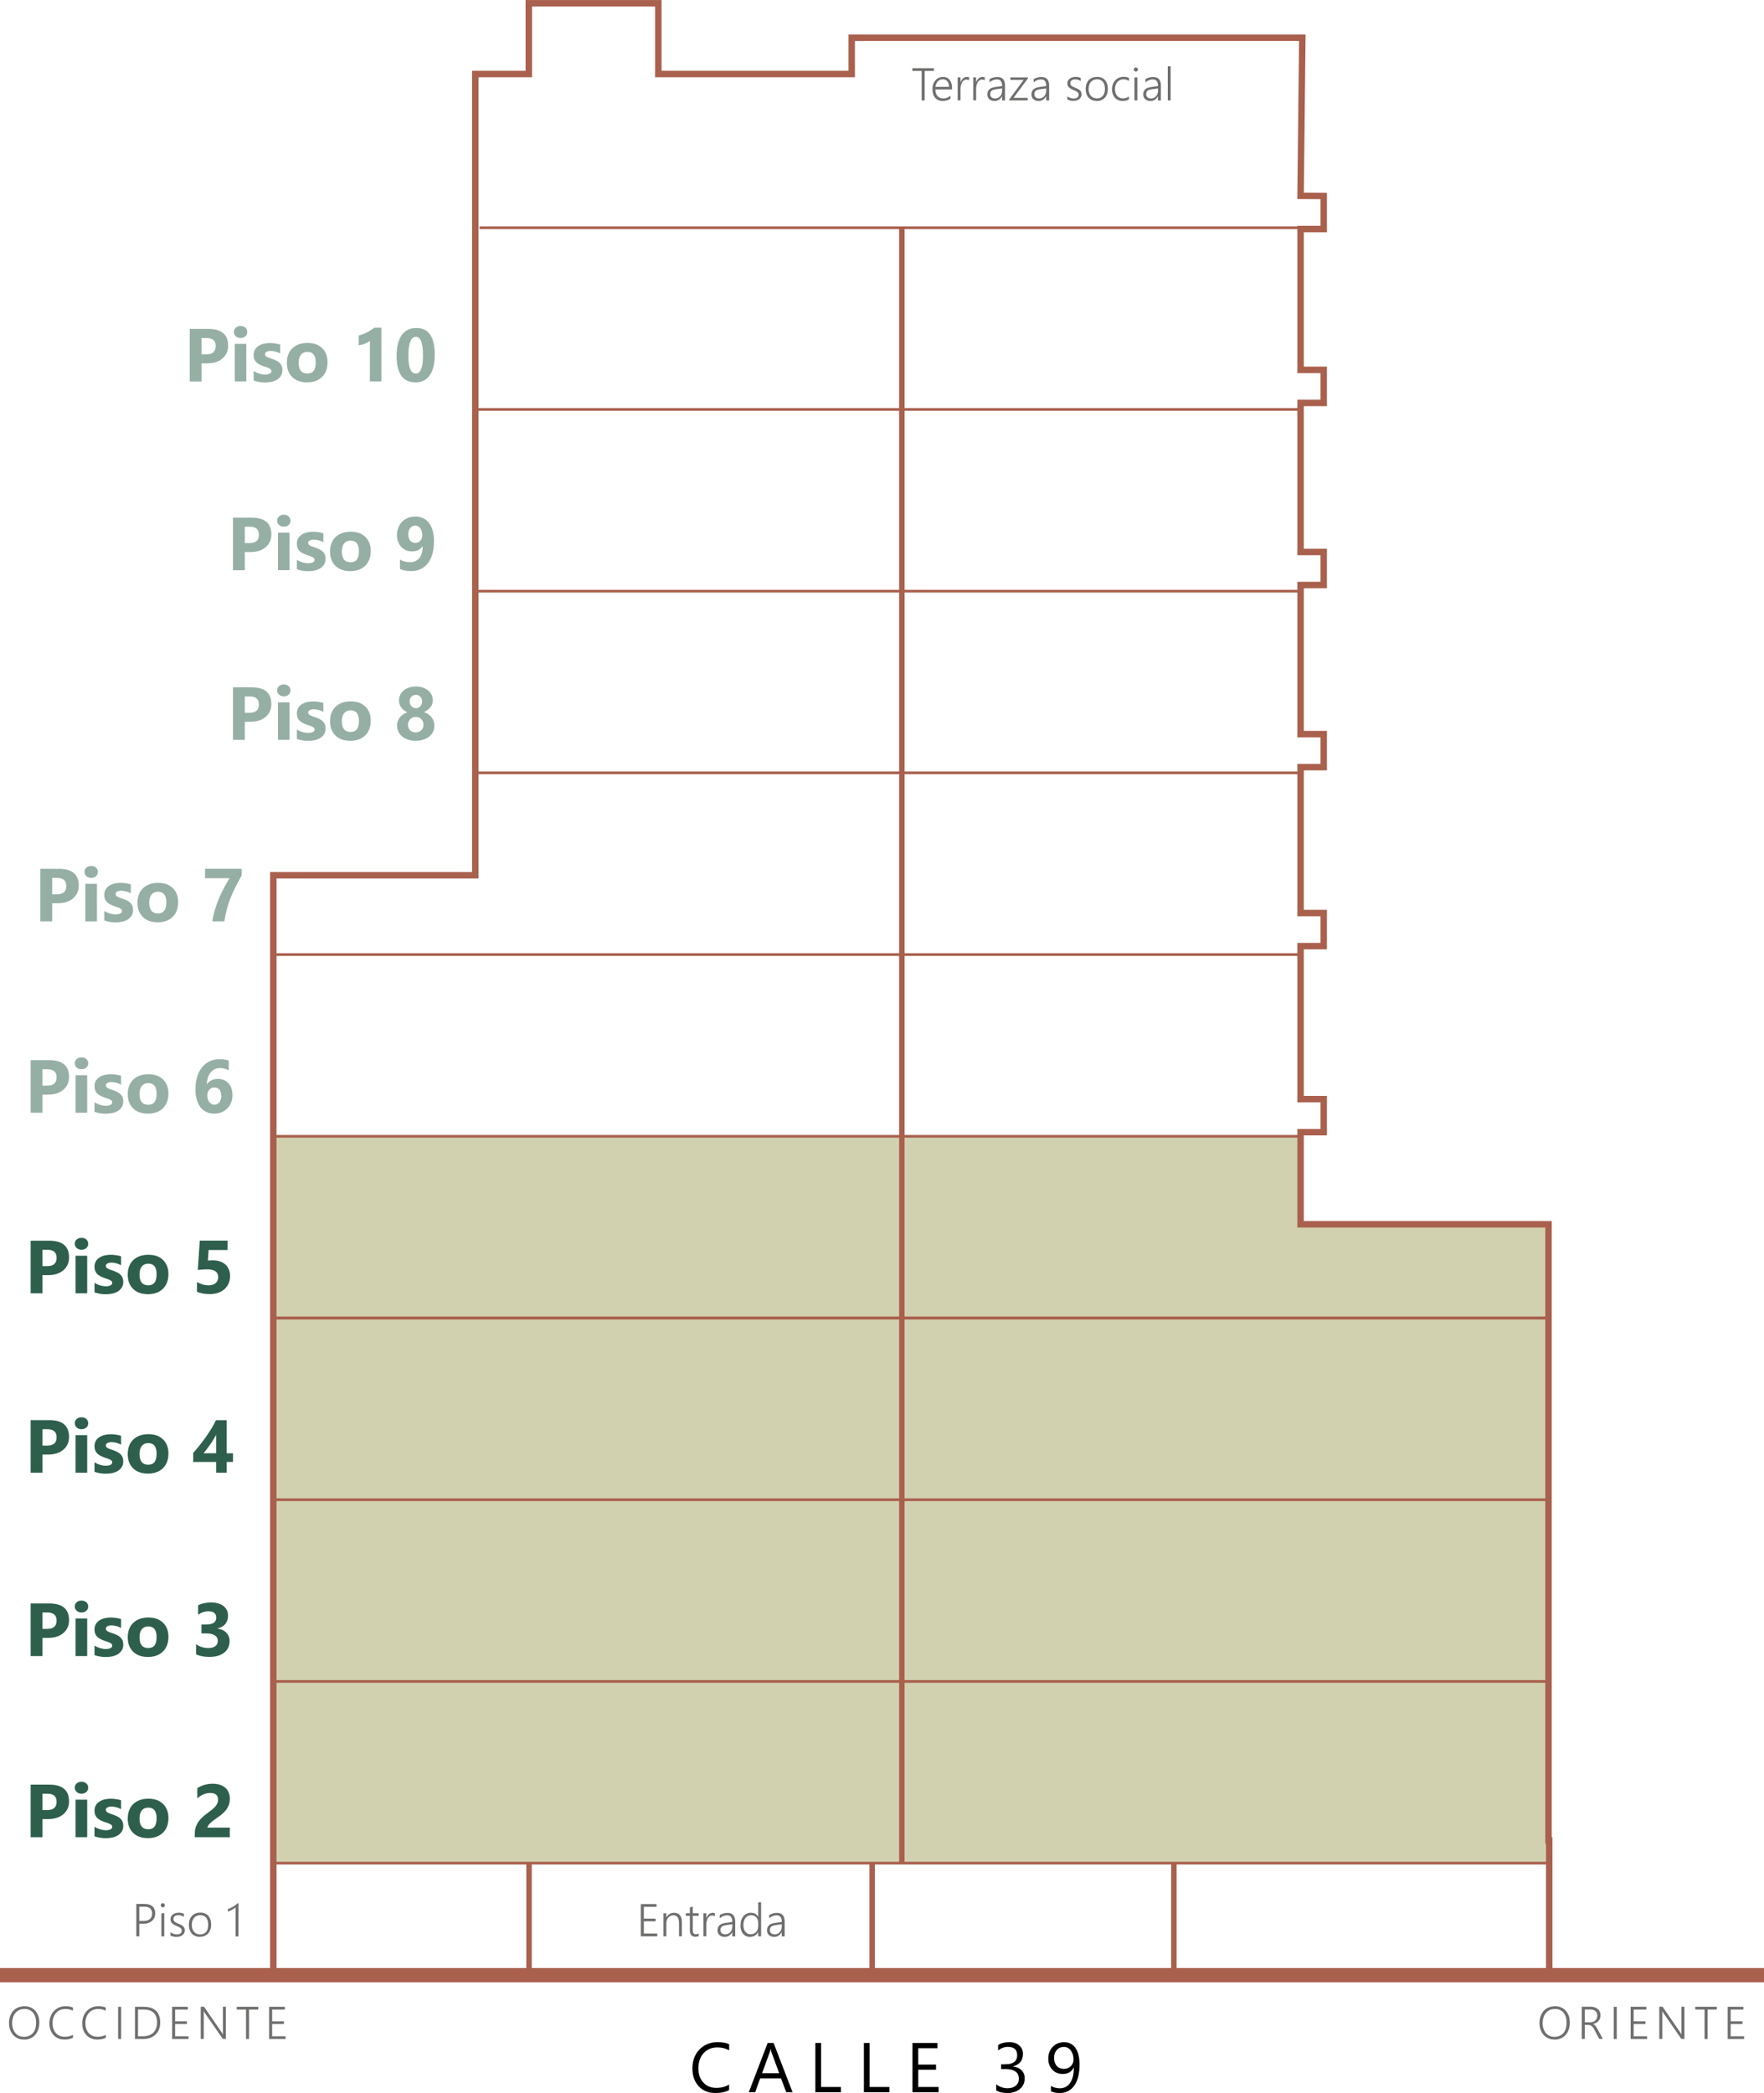 <svg xmlns="http://www.w3.org/2000/svg" id="Layer_2" data-name="Layer 2" viewBox="0 0 347.19 411.91"><defs><style>      .cls-1 {        stroke-width: 1.07px;      }      .cls-1, .cls-2, .cls-3, .cls-4, .cls-5 {        fill: none;        stroke: #a9604d;        stroke-miterlimit: 10;      }      .cls-6 {        fill: #6f6f6e;      }      .cls-2 {        stroke-width: 1.27px;      }      .cls-7 {        fill: #2d5f4c;      }      .cls-3 {        stroke-width: 2.82px;      }      .cls-4 {        stroke-width: .59px;      }      .cls-5 {        stroke-width: .53px;      }      .cls-8 {        fill: #d1d1b0;      }      .cls-9 {        opacity: .5;      }    </style></defs><g id="Layer_3" data-name="Layer 3"><polygon class="cls-8" points="256.32 240.94 256.32 223.63 53.79 223.63 53.79 366.67 304.35 366.67 304.35 240.94 256.32 240.94"></polygon><g><g><path d="M143.5,411.34c-.72.38-1.61.57-2.67.57-1.38,0-2.48-.44-3.31-1.33-.83-.89-1.24-2.05-1.24-3.49,0-1.55.47-2.8,1.4-3.76.93-.95,2.11-1.43,3.55-1.43.92,0,1.68.13,2.28.4v1.21c-.69-.39-1.46-.58-2.3-.58-1.11,0-2.01.37-2.71,1.12-.69.74-1.04,1.74-1.04,2.98s.32,2.12.97,2.82c.65.7,1.49,1.05,2.54,1.05.97,0,1.81-.22,2.53-.65v1.1Z"></path><path d="M156.01,411.75h-1.26l-1.03-2.71h-4.11l-.97,2.71h-1.26l3.71-9.69h1.17l3.73,9.69ZM153.36,408.01l-1.52-4.13c-.05-.13-.1-.35-.15-.65h-.03c-.04.28-.1.49-.16.65l-1.51,4.13h3.36Z"></path><path d="M165.5,411.75h-5.02v-9.69h1.13v8.66h3.89v1.03Z"></path><path d="M175.06,411.75h-5.03v-9.69h1.13v8.66h3.89v1.03Z"></path><path d="M184.72,411.75h-5.13v-9.69h4.92v1.03h-3.78v3.22h3.5v1.02h-3.5v3.39h4v1.03Z"></path><path d="M196.07,411.39v-1.2c.66.52,1.41.78,2.24.78.68,0,1.21-.17,1.62-.51.4-.34.6-.79.6-1.36,0-1.27-.9-1.9-2.69-1.9h-.8v-.94h.76c1.6,0,2.4-.59,2.4-1.78,0-1.1-.61-1.65-1.83-1.65-.68,0-1.32.23-1.92.7v-1.08c.62-.37,1.36-.55,2.2-.55s1.47.22,1.96.65.73.99.73,1.66c0,1.27-.65,2.09-1.95,2.46v.03c.7.07,1.25.31,1.67.73.41.42.62.95.62,1.58,0,.87-.31,1.57-.94,2.1-.62.53-1.45.8-2.47.8-.92,0-1.65-.17-2.2-.52Z"></path><path d="M206.85,411.59v-1.07c.54.31,1.11.46,1.72.46.88,0,1.56-.35,2.05-1.06s.73-1.71.73-3.01c0,0-.02,0-.03,0-.41.83-1.13,1.25-2.16,1.25-.83,0-1.51-.28-2.04-.84s-.8-1.29-.8-2.17c0-.95.29-1.72.88-2.33.58-.61,1.33-.91,2.24-.91.96,0,1.7.38,2.23,1.13.53.75.8,1.85.8,3.29,0,1.79-.35,3.17-1.04,4.13-.69.97-1.66,1.45-2.89,1.45-.65,0-1.21-.11-1.69-.32ZM209.34,402.84c-.54,0-.98.2-1.34.6-.36.4-.54.92-.54,1.54,0,.68.18,1.21.53,1.6.35.39.83.58,1.43.58.52,0,.96-.18,1.33-.53.36-.36.54-.79.54-1.3,0-.73-.18-1.33-.54-1.8s-.83-.7-1.4-.7Z"></path></g><g><path class="cls-6" d="M305.96,401.39c-.46,0-.87-.08-1.23-.25-.37-.17-.68-.39-.93-.68s-.45-.63-.59-1.02c-.14-.39-.21-.81-.21-1.26,0-.5.07-.95.21-1.36.14-.41.34-.76.6-1.06.26-.29.58-.52.96-.68.38-.16.81-.25,1.3-.25.45,0,.85.08,1.21.24.36.16.66.38.91.67.25.28.44.62.58,1.01s.2.81.2,1.27c0,.48-.07.93-.2,1.34-.13.41-.32.77-.58,1.07-.26.3-.57.54-.94.71-.37.17-.8.26-1.29.26ZM306.01,395.37c-.38,0-.72.07-1.02.22-.3.15-.55.34-.75.59s-.36.54-.46.88c-.1.33-.16.69-.16,1.07,0,.36.04.7.14,1.03.1.33.24.62.43.87.19.25.44.45.73.6.29.15.64.22,1.03.22s.74-.07,1.04-.21c.3-.14.55-.33.75-.57.2-.24.35-.53.45-.87.1-.34.15-.7.15-1.1,0-.37-.04-.72-.13-1.06s-.23-.62-.42-.87c-.19-.25-.43-.45-.73-.59-.29-.15-.65-.22-1.06-.22Z"></path><path class="cls-6" d="M314.77,401.28l-.96-1.82c-.09-.18-.19-.33-.27-.45-.09-.12-.18-.22-.27-.29-.09-.07-.2-.12-.3-.16s-.23-.05-.36-.05h-.7v2.76h-.59v-6.34h1.83c.24,0,.47.04.69.11s.42.17.59.31.31.31.42.52c.1.21.16.45.16.73,0,.22-.03.43-.1.62s-.16.36-.29.5c-.12.15-.28.27-.46.37-.18.1-.38.18-.6.23v.02c.09.04.16.08.23.14.07.06.14.12.21.2.07.08.13.17.2.27.07.1.13.22.2.35l1.07,1.96h-.69ZM311.91,395.48v2.51h1.05c.21,0,.41-.03.58-.09.18-.06.33-.15.45-.27.12-.11.22-.25.29-.42.07-.16.1-.34.1-.55,0-.37-.12-.66-.36-.87-.24-.21-.58-.32-1.03-.32h-1.1Z"></path><path class="cls-6" d="M318.21,401.28h-.59v-6.34h.59v6.34Z"></path><path class="cls-6" d="M320.95,401.28v-6.34h3.09v.54h-2.5v2.32h2.32v.53h-2.32v2.41h2.64v.54h-3.23Z"></path><path class="cls-6" d="M330.93,401.28l-3.52-5.09c-.04-.06-.09-.13-.13-.2-.04-.07-.08-.13-.1-.2h-.02c0,.05.01.13.01.22,0,.09,0,.21,0,.35v4.91h-.59v-6.34h.65l3.46,5.03c.05.08.1.15.14.22.04.07.08.13.12.19h.02c-.01-.1-.02-.21-.03-.33,0-.12,0-.25,0-.4v-4.71h.59v6.34h-.61Z"></path><path class="cls-6" d="M336.08,395.48v5.8h-.59v-5.8h-1.83v-.54h4.24v.54h-1.83Z"></path><path class="cls-6" d="M340.04,401.28v-6.34h3.09v.54h-2.5v2.32h2.32v.53h-2.32v2.41h2.64v.54h-3.23Z"></path></g><g><path class="cls-6" d="M4.73,401.39c-.46,0-.87-.08-1.23-.25-.37-.17-.68-.39-.93-.68s-.45-.63-.59-1.02-.21-.81-.21-1.26c0-.5.07-.95.21-1.36s.34-.76.6-1.06c.26-.29.58-.52.96-.68.38-.16.81-.25,1.3-.25.45,0,.85.08,1.21.24.36.16.66.38.91.67.25.28.44.62.58,1.01.13.39.2.81.2,1.27,0,.48-.07.93-.2,1.34s-.32.77-.58,1.07c-.25.3-.57.54-.94.71s-.8.26-1.29.26ZM4.78,395.37c-.38,0-.72.07-1.02.22-.3.15-.55.34-.75.59s-.36.54-.46.88c-.1.33-.16.69-.16,1.07,0,.36.04.7.14,1.03.1.33.24.62.43.87.19.25.44.45.73.6s.64.22,1.03.22.74-.07,1.04-.21.55-.33.75-.57.35-.53.45-.87.15-.7.15-1.1c0-.37-.04-.72-.13-1.06s-.23-.62-.42-.87c-.19-.25-.43-.45-.73-.59-.29-.15-.65-.22-1.06-.22Z"></path><path class="cls-6" d="M14.35,401.05c-.49.23-1.05.34-1.67.34-.45,0-.86-.08-1.22-.24s-.68-.38-.93-.66-.46-.61-.6-1-.21-.81-.21-1.26c0-.48.07-.93.22-1.34.15-.41.36-.77.64-1.08.28-.3.61-.54,1-.72s.83-.26,1.32-.26c.54,0,1.02.08,1.45.25v.63c-.45-.23-.94-.34-1.45-.34-.41,0-.77.07-1.09.21-.32.14-.59.34-.8.59s-.38.55-.5.89c-.12.34-.17.72-.17,1.12,0,.37.05.71.15,1.03.1.32.26.6.46.85.2.24.45.43.75.57.3.14.65.21,1.05.21.61,0,1.15-.13,1.61-.38v.57Z"></path><path class="cls-6" d="M20.81,401.05c-.49.23-1.05.34-1.67.34-.45,0-.86-.08-1.22-.24s-.68-.38-.93-.66-.46-.61-.6-1-.21-.81-.21-1.26c0-.48.07-.93.22-1.34.15-.41.36-.77.64-1.08.28-.3.61-.54,1-.72s.83-.26,1.32-.26c.54,0,1.02.08,1.45.25v.63c-.45-.23-.94-.34-1.45-.34-.41,0-.77.07-1.09.21-.32.14-.59.34-.8.59s-.38.55-.5.89c-.12.34-.17.72-.17,1.12,0,.37.05.71.15,1.03.1.32.26.6.46.85.2.24.45.43.75.57.3.14.65.21,1.05.21.61,0,1.15-.13,1.61-.38v.57Z"></path><path class="cls-6" d="M23.84,401.28h-.59v-6.34h.59v6.34Z"></path><path class="cls-6" d="M26.57,401.28v-6.34h1.67c1.08,0,1.9.26,2.46.78.55.52.83,1.29.83,2.31,0,.49-.08.93-.23,1.33-.15.4-.38.74-.67,1.03-.29.28-.65.5-1.06.66-.42.16-.88.23-1.41.23h-1.59ZM27.16,395.48v5.26h.97c.44,0,.83-.06,1.17-.18.34-.12.63-.29.87-.52.24-.23.42-.51.55-.85s.19-.72.19-1.16c0-1.71-.9-2.56-2.71-2.56h-1.04Z"></path><path class="cls-6" d="M33.88,401.28v-6.34h3.09v.54h-2.5v2.32h2.32v.53h-2.32v2.41h2.64v.54h-3.23Z"></path><path class="cls-6" d="M43.86,401.28l-3.52-5.09c-.04-.06-.09-.13-.13-.2-.04-.07-.08-.13-.1-.2h-.02c0,.05.01.13.01.22,0,.09,0,.21,0,.35v4.91h-.59v-6.34h.65l3.46,5.03c.05.08.1.15.14.22.04.07.08.13.12.19h.02c-.01-.1-.02-.21-.03-.33,0-.12,0-.25,0-.4v-4.71h.59v6.34h-.61Z"></path><path class="cls-6" d="M49.01,395.48v5.8h-.59v-5.8h-1.83v-.54h4.24v.54h-1.83Z"></path><path class="cls-6" d="M52.97,401.28v-6.34h3.09v.54h-2.5v2.32h2.32v.53h-2.32v2.41h2.64v.54h-3.23Z"></path></g><polygon class="cls-2" points="304.78 362.21 304.78 240.94 255.98 240.94 255.98 222.82 260.53 222.82 260.53 216.31 255.98 216.31 255.98 186.2 260.53 186.2 260.53 179.69 255.98 179.69 255.98 150.97 260.53 150.97 260.53 144.47 255.98 144.47 255.98 115.13 260.53 115.13 260.53 108.63 255.98 108.63 255.98 79.29 260.53 79.29 260.53 72.79 255.98 72.79 255.98 45.08 260.53 45.08 260.53 38.57 255.98 38.54 256.32 7.43 167.63 7.43 167.63 14.57 129.57 14.57 129.57 .64 104.08 .64 104.08 14.57 93.55 14.57 93.55 172.25 81.18 172.25 53.79 172.25 53.79 362.21 53.79 371.46 53.79 388.72 304.92 388.72 304.92 362.21 304.78 362.21"></polygon><line class="cls-5" x1="94.38" y1="44.82" x2="257.16" y2="44.82"></line><line class="cls-5" x1="93.55" y1="80.58" x2="256.32" y2="80.58"></line><line class="cls-5" x1="93.55" y1="116.34" x2="256.32" y2="116.34"></line><line class="cls-5" x1="93.55" y1="152.1" x2="256.32" y2="152.1"></line><line class="cls-5" x1="53.79" y1="187.86" x2="256.32" y2="187.86"></line><line class="cls-5" x1="53.79" y1="223.63" x2="256.32" y2="223.63"></line><line class="cls-4" x1="53.79" y1="259.39" x2="304.35" y2="259.39"></line><line class="cls-5" x1="53.79" y1="295.15" x2="304.35" y2="295.15"></line><line class="cls-5" x1="53.79" y1="330.91" x2="304.35" y2="330.91"></line><line class="cls-5" x1="53.79" y1="366.67" x2="304.35" y2="366.67"></line><line class="cls-1" x1="177.5" y1="44.82" x2="177.5" y2="366.67"></line><line class="cls-1" x1="104.13" y1="366.67" x2="104.13" y2="388.53"></line><line class="cls-1" x1="171.66" y1="366.67" x2="171.66" y2="388.53"></line><line class="cls-1" x1="231.04" y1="366.67" x2="231.04" y2="388.53"></line><line class="cls-3" y1="388.72" x2="347.19" y2="388.72"></line><g><path class="cls-6" d="M27.42,378.6v2.48h-.59v-6.38h1.64c.33,0,.63.04.89.12s.48.2.65.36c.18.16.31.35.4.58.09.23.14.49.14.78s-.05.57-.16.82c-.1.25-.25.47-.45.65-.19.18-.43.32-.71.43-.28.1-.59.15-.95.15h-.88ZM27.42,375.24v2.81h.84c.55,0,.96-.13,1.25-.38.29-.25.43-.62.43-1.08,0-.9-.52-1.35-1.57-1.35h-.95Z"></path><path class="cls-6" d="M32.04,375.37c-.11,0-.2-.04-.28-.12s-.12-.17-.12-.29.04-.21.12-.29c.08-.08.17-.11.28-.11.06,0,.11,0,.16.03.05.02.09.05.13.08.04.04.07.08.09.13.02.05.03.1.03.16,0,.06,0,.11-.03.16-.02.05-.05.09-.09.13-.04.04-.08.07-.13.09s-.1.03-.16.03ZM31.76,381.08v-4.55h.57v4.55h-.57Z"></path><path class="cls-6" d="M33.54,380.26c.09.07.18.13.28.18s.21.1.31.14c.11.04.21.07.32.09s.21.03.31.03c.68,0,1.01-.25,1.01-.76,0-.12-.02-.22-.07-.3-.05-.08-.12-.16-.2-.23s-.2-.13-.32-.19c-.12-.06-.27-.12-.42-.19-.21-.09-.39-.17-.54-.26s-.28-.19-.37-.29-.17-.22-.22-.35c-.05-.13-.07-.27-.07-.43,0-.2.04-.38.13-.54.09-.16.21-.29.35-.4.15-.11.32-.19.51-.25s.4-.09.61-.09c.39,0,.74.07,1.03.22v.6c-.34-.22-.71-.33-1.1-.33-.14,0-.27.02-.39.05-.12.04-.22.09-.3.15s-.15.14-.19.23-.07.19-.07.3.02.21.05.3c.04.08.09.16.17.23.08.07.17.13.29.2.12.06.27.13.44.2.22.09.41.18.57.26.16.09.29.18.4.29.1.1.18.22.23.34.05.13.08.27.08.44,0,.2-.04.39-.13.55-.08.16-.2.29-.35.4-.15.11-.33.19-.53.25-.2.06-.42.08-.66.08-.46,0-.85-.1-1.16-.29v-.64Z"></path><path class="cls-6" d="M39.36,381.18c-.34,0-.64-.06-.91-.17-.27-.11-.5-.27-.69-.48-.19-.21-.33-.45-.44-.74-.1-.29-.15-.61-.15-.96,0-.38.05-.72.16-1.02.11-.3.26-.55.46-.76s.43-.37.71-.48c.28-.11.59-.17.93-.17s.62.05.89.16c.26.11.49.26.67.47.18.2.33.45.42.75.1.29.15.63.15,1s-.05.68-.15.97c-.1.29-.25.54-.44.75-.19.21-.42.37-.69.49-.27.12-.58.17-.92.17ZM39.4,376.91c-.25,0-.47.04-.68.13-.2.09-.37.21-.52.38-.14.17-.25.37-.33.6-.08.24-.12.51-.12.81,0,.28.04.54.12.77.08.23.19.42.33.59.14.16.31.29.51.38.2.09.43.13.68.13s.48-.04.68-.13c.2-.08.36-.21.5-.37.14-.16.24-.36.31-.59.07-.23.1-.5.1-.8,0-.61-.14-1.08-.41-1.41-.27-.32-.66-.49-1.17-.49Z"></path><path class="cls-6" d="M46.37,381.08v-5.7c-.1.09-.22.17-.35.26s-.26.16-.4.23c-.13.07-.27.14-.4.2-.13.06-.26.11-.38.14v-.5c.35-.11.68-.27,1-.46.32-.2.63-.42.93-.68h.16v6.52h-.57Z"></path></g><g><path class="cls-6" d="M126.13,381.07v-6.34h3.09v.54h-2.5v2.32h2.32v.53h-2.32v2.41h2.64v.54h-3.23Z"></path><path class="cls-6" d="M133.64,381.07v-2.61c0-1.02-.37-1.53-1.11-1.53-.2,0-.38.04-.55.12s-.31.19-.44.32c-.12.14-.22.3-.29.49-.07.19-.1.4-.1.62v2.59h-.57v-4.53h.57v.79h.02c.34-.6.84-.89,1.52-.89.5,0,.87.16,1.13.48.26.32.39.79.39,1.39v2.76h-.57Z"></path><path class="cls-6" d="M137.52,381.01c-.19.1-.41.15-.64.15-.73,0-1.1-.42-1.1-1.26v-2.86h-.79v-.5h.79v-1.14l.57-.19v1.33h1.17v.5h-1.17v2.77c0,.31.05.53.15.66.1.14.27.2.51.2.18,0,.35-.05.51-.16v.5Z"></path><path class="cls-6" d="M140.69,377.12c-.13-.1-.3-.15-.51-.15-.15,0-.28.03-.4.09s-.22.13-.3.23c-.09.1-.16.21-.22.34-.06.13-.11.26-.15.4-.04.14-.06.28-.08.42-.02.14-.02.28-.02.4v2.21h-.56v-4.53h.56v.97h.02c.05-.17.12-.31.2-.44.08-.13.17-.24.28-.33.11-.09.22-.16.35-.21.12-.05.26-.07.4-.07.09,0,.17,0,.25.02s.14.03.2.05v.59Z"></path><path class="cls-6" d="M144.12,381.07v-.8h-.02c-.15.29-.35.51-.6.67s-.54.24-.86.24c-.22,0-.42-.03-.59-.09-.18-.06-.32-.15-.45-.26-.12-.11-.22-.25-.28-.41s-.1-.33-.1-.53c0-.41.13-.74.38-.98.25-.24.64-.4,1.15-.47l1.38-.2c0-.87-.34-1.3-1.01-1.3-.53,0-1.02.19-1.47.58v-.62c.09-.07.2-.13.32-.18.12-.05.25-.1.38-.14.13-.04.27-.07.41-.09.14-.02.28-.03.41-.03.5,0,.88.14,1.14.42s.39.7.39,1.26v2.94h-.57ZM142.96,378.87c-.2.03-.38.07-.52.11-.14.04-.26.1-.36.18-.09.08-.16.17-.21.28s-.07.25-.07.41c0,.12.02.23.06.34.04.1.1.19.19.27s.18.13.3.17c.12.04.25.06.4.06.2,0,.38-.04.55-.12.17-.08.31-.18.44-.32s.22-.3.29-.49.1-.39.1-.61v-.45l-1.17.16Z"></path><path class="cls-6" d="M149.22,381.07v-.8h-.02c-.15.29-.37.51-.64.67-.28.16-.59.24-.95.24-.28,0-.54-.05-.77-.16-.23-.1-.43-.26-.59-.45s-.29-.44-.38-.72c-.09-.28-.13-.6-.13-.95s.05-.7.15-1c.1-.3.24-.56.42-.78.18-.22.4-.38.65-.5s.54-.18.85-.18c.65,0,1.12.26,1.4.78h.02v-2.85h.57v6.7h-.57ZM149.22,378.33c0-.2-.03-.38-.1-.55-.07-.17-.16-.32-.28-.45s-.27-.23-.44-.3c-.17-.07-.36-.11-.56-.11-.22,0-.43.04-.62.13-.19.09-.35.22-.48.38-.13.17-.24.37-.31.61-.08.24-.11.51-.11.81,0,.29.03.54.1.77.07.23.16.42.29.57s.28.28.45.36c.17.08.37.12.58.12.23,0,.44-.04.62-.12.18-.08.34-.2.47-.34.13-.14.23-.31.3-.51.07-.19.1-.4.1-.62v-.76Z"></path><path class="cls-6" d="M153.86,381.07v-.8h-.02c-.15.29-.35.51-.6.67s-.54.24-.86.24c-.22,0-.42-.03-.59-.09-.18-.06-.32-.15-.45-.26-.12-.11-.22-.25-.28-.41s-.1-.33-.1-.53c0-.41.13-.74.38-.98.25-.24.64-.4,1.15-.47l1.38-.2c0-.87-.34-1.3-1.01-1.3-.53,0-1.02.19-1.47.58v-.62c.09-.07.2-.13.32-.18.12-.05.25-.1.38-.14.13-.04.27-.07.41-.09.14-.02.28-.03.41-.03.5,0,.88.14,1.14.42s.39.7.39,1.26v2.94h-.57ZM152.69,378.87c-.2.03-.38.07-.52.11-.14.04-.26.1-.36.18-.09.08-.16.17-.21.28s-.07.25-.07.41c0,.12.02.23.06.34.04.1.1.19.19.27s.18.13.3.17c.12.04.25.06.4.06.2,0,.38-.04.55-.12.17-.08.31-.18.44-.32s.22-.3.29-.49.1-.39.1-.61v-.45l-1.17.16Z"></path></g><g><path class="cls-6" d="M181.99,13.96v5.8h-.59v-5.8h-1.83v-.54h4.24v.54h-1.83Z"></path><path class="cls-6" d="M184.1,17.6c0,.28.04.53.11.75.07.22.17.41.31.56.13.15.29.27.48.35.19.08.4.12.64.12.51,0,.99-.18,1.45-.53v.56c-.43.31-.96.46-1.57.46-.3,0-.58-.05-.83-.16-.25-.11-.46-.26-.63-.46-.17-.2-.31-.45-.4-.74s-.14-.63-.14-1.01c0-.34.05-.65.16-.94.1-.29.25-.54.43-.75.18-.21.4-.38.65-.49.25-.12.52-.18.82-.18s.55.05.77.15.41.25.56.44c.15.19.27.42.35.69.08.27.12.58.12.91v.28h-3.27ZM186.79,17.1c0-.47-.12-.84-.34-1.1-.21-.26-.51-.39-.9-.39-.19,0-.37.03-.53.1-.16.07-.31.17-.43.29-.12.13-.23.28-.31.47-.08.18-.14.39-.17.62h2.67Z"></path><path class="cls-6" d="M190.73,15.81c-.13-.1-.3-.15-.51-.15-.15,0-.28.03-.4.09-.12.06-.22.13-.3.23-.09.1-.16.21-.22.34-.06.13-.11.26-.15.4-.04.14-.06.28-.08.42-.02.14-.02.28-.02.4v2.21h-.56v-4.53h.56v.97h.02c.05-.17.12-.31.2-.44s.17-.24.28-.33.22-.16.35-.21c.12-.05.26-.07.4-.07.09,0,.17,0,.25.02.07.01.14.03.2.05v.59Z"></path><path class="cls-6" d="M193.8,15.81c-.13-.1-.3-.15-.51-.15-.15,0-.28.03-.4.09-.12.06-.22.13-.3.23-.09.1-.16.21-.22.34-.06.13-.11.26-.15.4-.04.14-.06.28-.08.42-.02.14-.02.28-.02.4v2.21h-.56v-4.53h.56v.97h.02c.05-.17.12-.31.2-.44s.17-.24.28-.33.22-.16.35-.21c.12-.05.26-.07.4-.07.09,0,.17,0,.25.02.07.01.14.03.2.05v.59Z"></path><path class="cls-6" d="M197.23,19.76v-.8h-.02c-.15.29-.35.51-.6.67s-.54.24-.86.24c-.22,0-.42-.03-.59-.09-.18-.06-.32-.15-.45-.26-.12-.11-.22-.25-.28-.41s-.1-.33-.1-.53c0-.41.13-.74.38-.98.25-.24.64-.4,1.15-.47l1.38-.2c0-.87-.34-1.3-1.01-1.3-.53,0-1.02.19-1.47.58v-.62c.09-.07.2-.13.32-.18.12-.05.25-.1.38-.14.13-.04.27-.07.41-.09.14-.02.28-.03.41-.03.5,0,.88.14,1.14.42.26.28.39.7.39,1.26v2.94h-.57ZM196.06,17.56c-.2.03-.38.07-.52.11-.14.04-.26.1-.36.18-.09.08-.16.17-.21.28s-.07.25-.07.41c0,.12.02.23.06.34.04.1.1.19.19.27s.18.13.3.17.25.06.4.06c.2,0,.38-.04.55-.11.17-.08.31-.18.44-.32s.22-.3.29-.49.1-.39.1-.61v-.45l-1.17.16Z"></path><path class="cls-6" d="M199.49,19.26h2.79v.5h-3.65v-.19l2.84-3.84h-2.61v-.5h3.48v.16l-2.86,3.87Z"></path><path class="cls-6" d="M205.91,19.76v-.8h-.02c-.15.29-.35.51-.6.67s-.54.24-.86.24c-.22,0-.41-.03-.59-.09-.18-.06-.32-.15-.45-.26s-.22-.25-.28-.41-.1-.33-.1-.53c0-.41.13-.74.38-.98.25-.24.64-.4,1.15-.47l1.38-.2c0-.87-.34-1.3-1.01-1.3-.53,0-1.02.19-1.47.58v-.62c.09-.07.2-.13.32-.18s.25-.1.38-.14.27-.07.41-.09c.14-.02.28-.03.41-.03.5,0,.88.14,1.14.42.26.28.39.7.39,1.26v2.94h-.57ZM204.74,17.56c-.2.03-.38.07-.52.11-.14.04-.26.1-.36.18-.09.08-.16.17-.21.28-.04.11-.07.25-.07.41,0,.12.02.23.06.34.04.1.11.19.19.27.08.08.18.13.3.17s.25.06.4.06c.2,0,.38-.04.55-.11.17-.08.31-.18.44-.32.12-.14.22-.3.29-.49s.1-.39.1-.61v-.45l-1.17.16Z"></path><path class="cls-6" d="M210.06,18.95c.08.07.18.13.28.18.1.05.2.1.31.14.11.04.21.07.32.09s.21.03.31.03c.67,0,1.01-.25,1.01-.76,0-.11-.02-.21-.07-.3s-.12-.16-.2-.23c-.09-.07-.19-.13-.32-.19-.12-.06-.26-.12-.42-.19-.21-.09-.39-.17-.54-.26-.15-.09-.27-.19-.37-.29-.1-.1-.17-.22-.22-.34-.05-.12-.07-.27-.07-.43,0-.2.04-.38.13-.53s.2-.29.35-.4c.15-.11.32-.19.51-.25.19-.06.4-.09.61-.09.39,0,.73.07,1.03.22v.6c-.34-.22-.7-.33-1.1-.33-.14,0-.27.02-.39.05s-.22.08-.3.15c-.08.06-.15.14-.19.23-.05.09-.07.19-.07.3s.02.21.05.29.09.16.17.23c.08.07.17.13.29.19.12.06.26.13.44.2.22.09.41.18.57.26s.29.18.39.28c.1.1.18.21.23.34.05.13.08.27.08.44,0,.2-.04.38-.13.54s-.2.29-.35.4c-.15.11-.32.19-.52.25-.2.06-.42.08-.65.08-.46,0-.84-.1-1.15-.29v-.63Z"></path><path class="cls-6" d="M215.84,19.86c-.34,0-.64-.06-.9-.17-.27-.11-.49-.27-.68-.47s-.33-.45-.43-.74c-.1-.29-.15-.6-.15-.95,0-.38.05-.71.16-1.01.11-.3.26-.55.45-.76.2-.21.43-.37.71-.47.28-.11.59-.16.93-.16s.62.05.88.16c.26.11.48.26.67.47s.32.45.42.74c.1.29.15.62.15,1s-.05.68-.15.97c-.1.29-.25.54-.44.75s-.42.37-.69.49c-.27.12-.58.17-.92.17ZM215.89,15.62c-.25,0-.47.04-.67.13-.2.08-.37.21-.51.37-.14.16-.25.36-.33.6-.08.24-.12.51-.12.81,0,.28.04.54.12.76.08.23.18.42.33.58.14.16.31.29.51.37s.42.13.67.13.48-.04.67-.13.36-.21.5-.37c.14-.16.24-.36.31-.59.07-.23.1-.5.1-.8,0-.61-.14-1.08-.41-1.4-.27-.32-.66-.48-1.16-.48Z"></path><path class="cls-6" d="M222.19,19.56c-.34.2-.74.31-1.22.31-.32,0-.62-.05-.88-.17-.26-.12-.48-.27-.66-.48-.18-.21-.32-.45-.42-.73-.1-.28-.15-.58-.15-.91s.05-.66.16-.96c.1-.3.25-.56.45-.78s.44-.4.73-.53c.29-.13.61-.19.98-.19s.72.07,1.03.22v.6c-.33-.22-.69-.33-1.07-.33-.27,0-.51.05-.72.15s-.39.24-.53.42c-.14.18-.25.38-.33.61-.08.23-.11.48-.11.75,0,.24.03.47.09.69.06.22.16.42.29.58.13.17.3.3.5.41.2.1.44.15.71.15.42,0,.81-.13,1.15-.38v.56Z"></path><path class="cls-6" d="M223.56,14.09c-.11,0-.2-.04-.28-.12-.08-.08-.12-.17-.12-.29s.04-.21.12-.29c.08-.08.17-.11.28-.11.06,0,.11,0,.16.03.05.02.09.05.13.08s.07.08.09.13c.02.05.03.1.03.16s-.01.11-.03.16-.05.09-.09.13c-.04.04-.08.07-.13.09s-.1.03-.16.03ZM223.28,19.76v-4.53h.57v4.53h-.57Z"></path><path class="cls-6" d="M227.91,19.76v-.8h-.02c-.15.29-.35.51-.6.67s-.54.24-.86.24c-.22,0-.41-.03-.59-.09-.18-.06-.32-.15-.45-.26s-.22-.25-.28-.41-.1-.33-.1-.53c0-.41.13-.74.38-.98.25-.24.64-.4,1.15-.47l1.38-.2c0-.87-.34-1.3-1.01-1.3-.53,0-1.02.19-1.47.58v-.62c.09-.07.2-.13.32-.18s.25-.1.38-.14.27-.07.41-.09c.14-.02.28-.03.41-.03.5,0,.88.14,1.14.42.26.28.39.7.39,1.26v2.94h-.57ZM226.75,17.56c-.2.03-.38.07-.52.11-.14.04-.26.1-.36.18-.09.08-.16.17-.21.28-.04.11-.07.25-.07.41,0,.12.02.23.06.34.04.1.11.19.19.27.08.08.18.13.3.17s.25.06.4.06c.2,0,.38-.04.55-.11.17-.08.31-.18.44-.32.12-.14.22-.3.29-.49s.1-.39.1-.61v-.45l-1.17.16Z"></path><path class="cls-6" d="M229.84,19.76v-6.7h.57v6.7h-.57Z"></path></g><g><path class="cls-7" d="M8.36,358v3.57h-2.33v-10.35h3.65c2.61,0,3.91,1.1,3.91,3.3,0,1.04-.37,1.88-1.12,2.52-.75.64-1.75.96-3,.96h-1.11ZM8.36,353v3.23h.92c1.24,0,1.86-.54,1.86-1.63s-.62-1.6-1.86-1.6h-.92Z"></path><path class="cls-7" d="M16.04,353c-.38,0-.7-.11-.95-.34s-.37-.51-.37-.84.12-.62.37-.84c.25-.22.56-.32.95-.32s.71.11.95.32c.24.22.37.5.37.84s-.12.63-.37.85c-.24.22-.56.33-.95.33ZM17.16,361.57h-2.28v-7.39h2.28v7.39Z"></path><path class="cls-7" d="M18.6,361.37v-1.85c.38.23.75.39,1.12.5.37.11.73.17,1.06.17.4,0,.72-.05.96-.17.23-.11.35-.28.35-.5,0-.14-.05-.26-.16-.36-.11-.1-.24-.18-.41-.25-.17-.07-.35-.14-.54-.2s-.39-.12-.57-.2c-.29-.11-.55-.23-.78-.36-.22-.13-.41-.28-.56-.44-.15-.17-.27-.36-.35-.58-.08-.22-.12-.48-.12-.79,0-.41.09-.77.27-1.07s.42-.54.72-.73c.3-.19.65-.33,1.03-.42.39-.09.79-.13,1.21-.13.33,0,.66.03,1,.08s.67.12,1,.22v1.76c-.29-.17-.6-.29-.93-.38-.33-.08-.65-.13-.97-.13-.15,0-.29.01-.42.04-.13.03-.25.07-.35.12-.1.05-.18.12-.24.2s-.09.17-.09.27c0,.13.04.25.13.35.09.1.2.18.34.25.14.07.29.13.46.19.17.06.34.11.51.17.3.11.58.22.82.35.25.12.46.27.63.44s.31.37.4.59c.09.23.14.5.14.81,0,.44-.09.81-.29,1.12-.19.31-.44.56-.76.76-.32.19-.68.34-1.09.43-.41.09-.84.13-1.28.13-.81,0-1.57-.12-2.26-.38Z"></path><path class="cls-7" d="M29.11,361.75c-1.23,0-2.2-.35-2.91-1.04-.71-.69-1.06-1.63-1.06-2.81s.37-2.18,1.1-2.87,1.72-1.04,2.97-1.04,2.19.35,2.89,1.04c.7.69,1.05,1.6,1.05,2.74,0,1.23-.36,2.2-1.08,2.91-.72.71-1.71,1.07-2.96,1.07ZM29.17,355.74c-.54,0-.96.19-1.26.56-.3.37-.45.9-.45,1.57,0,1.42.57,2.13,1.72,2.13s1.64-.73,1.64-2.19c0-1.38-.55-2.07-1.65-2.07Z"></path><path class="cls-7" d="M40.84,359.68h4.39v1.89h-6.89v-.78c0-.53.09-1,.27-1.43.18-.42.4-.8.67-1.13s.56-.63.88-.89c.32-.26.62-.49.91-.7.3-.22.57-.42.8-.62.23-.2.42-.39.58-.59.16-.2.27-.39.35-.59.08-.2.12-.41.12-.64,0-.44-.12-.78-.38-1s-.63-.34-1.15-.34c-.89,0-1.74.35-2.56,1.06v-2.01c.9-.58,1.92-.87,3.05-.87.52,0,1,.07,1.41.21.42.14.77.33,1.06.59.29.25.51.56.66.93s.23.77.23,1.22c0,.48-.07.9-.22,1.27-.15.37-.34.71-.58,1.01-.24.3-.52.58-.84.83-.32.25-.65.5-.99.73-.23.16-.45.33-.67.49-.21.16-.4.32-.57.48-.16.16-.29.31-.39.46s-.14.29-.14.43Z"></path></g><g><path class="cls-7" d="M8.36,322.34v3.57h-2.33v-10.35h3.65c2.61,0,3.91,1.1,3.91,3.3,0,1.04-.37,1.88-1.12,2.52-.75.64-1.75.96-3,.96h-1.11ZM8.36,317.34v3.23h.92c1.24,0,1.86-.54,1.86-1.63s-.62-1.6-1.86-1.6h-.92Z"></path><path class="cls-7" d="M16.04,317.34c-.38,0-.7-.11-.95-.34s-.37-.51-.37-.84.12-.62.37-.84c.25-.22.56-.32.95-.32s.71.11.95.32c.24.22.37.5.37.84s-.12.63-.37.85c-.24.22-.56.33-.95.33ZM17.16,325.91h-2.28v-7.39h2.28v7.39Z"></path><path class="cls-7" d="M18.6,325.71v-1.85c.38.23.75.39,1.12.5.37.11.73.17,1.06.17.4,0,.72-.05.96-.17.23-.11.35-.28.35-.5,0-.14-.05-.26-.16-.36-.11-.1-.24-.18-.41-.25-.17-.07-.35-.14-.54-.2s-.39-.12-.57-.2c-.29-.11-.55-.23-.78-.36-.22-.13-.41-.28-.56-.44-.15-.17-.27-.36-.35-.58-.08-.22-.12-.48-.12-.79,0-.41.09-.77.27-1.07s.42-.54.72-.73c.3-.19.65-.33,1.03-.42.39-.09.79-.13,1.21-.13.33,0,.66.03,1,.08s.67.12,1,.22v1.76c-.29-.17-.6-.29-.93-.38-.33-.08-.65-.13-.97-.13-.15,0-.29.01-.42.04-.13.03-.25.07-.35.12-.1.05-.18.12-.24.2s-.09.17-.09.27c0,.13.04.25.13.35.09.1.2.18.34.25.14.07.29.13.46.19.17.06.34.11.51.17.3.11.58.22.82.35.25.12.46.27.63.44s.31.37.4.59c.09.23.14.5.14.81,0,.44-.09.81-.29,1.12-.19.31-.44.56-.76.76-.32.19-.68.34-1.09.43-.41.09-.84.13-1.28.13-.81,0-1.57-.12-2.26-.38Z"></path><path class="cls-7" d="M29.11,326.09c-1.23,0-2.2-.35-2.91-1.04-.71-.69-1.06-1.63-1.06-2.81s.37-2.18,1.1-2.87,1.72-1.04,2.97-1.04,2.19.35,2.89,1.04c.7.69,1.05,1.6,1.05,2.74,0,1.23-.36,2.2-1.08,2.91-.72.71-1.71,1.07-2.96,1.07ZM29.17,320.08c-.54,0-.96.19-1.26.56-.3.37-.45.9-.45,1.57,0,1.42.57,2.13,1.72,2.13s1.64-.73,1.64-2.19c0-1.38-.55-2.07-1.65-2.07Z"></path><path class="cls-7" d="M38.59,325.57v-1.99c.69.5,1.5.76,2.43.76.58,0,1.04-.12,1.36-.38.33-.25.49-.6.49-1.05s-.2-.82-.6-1.07c-.4-.25-.95-.38-1.66-.38h-.96v-1.75h.89c1.35,0,2.02-.45,2.02-1.34,0-.84-.52-1.26-1.55-1.26-.69,0-1.37.22-2.02.67v-1.86c.73-.37,1.57-.55,2.54-.55,1.06,0,1.88.24,2.47.71.59.48.88,1.1.88,1.86,0,1.35-.69,2.2-2.06,2.54v.04c.73.09,1.31.36,1.73.8s.64.98.64,1.62c0,.97-.35,1.73-1.06,2.3-.71.56-1.68.84-2.93.84-1.07,0-1.94-.17-2.61-.52Z"></path></g><g><path class="cls-7" d="M8.36,286.26v3.57h-2.33v-10.35h3.65c2.61,0,3.91,1.1,3.91,3.3,0,1.04-.37,1.88-1.12,2.52-.75.64-1.75.96-3,.96h-1.11ZM8.36,281.27v3.23h.92c1.24,0,1.86-.54,1.86-1.63s-.62-1.6-1.86-1.6h-.92Z"></path><path class="cls-7" d="M16.04,281.27c-.38,0-.7-.11-.95-.34s-.37-.51-.37-.84.12-.62.37-.84c.25-.22.56-.32.95-.32s.71.11.95.32c.24.22.37.5.37.84s-.12.63-.37.85c-.24.22-.56.33-.95.33ZM17.16,289.83h-2.28v-7.39h2.28v7.39Z"></path><path class="cls-7" d="M18.6,289.64v-1.85c.38.23.75.39,1.12.5.37.11.73.17,1.06.17.4,0,.72-.05.96-.17.23-.11.35-.28.35-.5,0-.14-.05-.26-.16-.36-.11-.1-.24-.18-.41-.25-.17-.07-.35-.14-.54-.2s-.39-.12-.57-.2c-.29-.11-.55-.23-.78-.36-.22-.13-.41-.28-.56-.44-.15-.17-.27-.36-.35-.58-.08-.22-.12-.48-.12-.79,0-.41.09-.77.27-1.07s.42-.54.72-.73c.3-.19.65-.33,1.03-.42.39-.09.79-.13,1.21-.13.33,0,.66.03,1,.08s.67.12,1,.22v1.76c-.29-.17-.6-.29-.93-.38-.33-.08-.65-.13-.97-.13-.15,0-.29.01-.42.04-.13.03-.25.07-.35.12-.1.05-.18.12-.24.2s-.09.17-.09.27c0,.13.04.25.13.35.09.1.2.18.34.25.14.07.29.13.46.19.17.06.34.11.51.17.3.11.58.22.82.35.25.12.46.27.63.44s.31.37.4.59c.09.23.14.5.14.81,0,.44-.09.81-.29,1.12-.19.31-.44.56-.76.76-.32.19-.68.34-1.09.43-.41.09-.84.13-1.28.13-.81,0-1.57-.12-2.26-.38Z"></path><path class="cls-7" d="M29.11,290.01c-1.23,0-2.2-.35-2.91-1.04-.71-.69-1.06-1.63-1.06-2.81s.37-2.18,1.1-2.87,1.72-1.04,2.97-1.04,2.19.35,2.89,1.04c.7.69,1.05,1.6,1.05,2.74,0,1.23-.36,2.2-1.08,2.91-.72.71-1.71,1.07-2.96,1.07ZM29.17,284c-.54,0-.96.19-1.26.56-.3.37-.45.9-.45,1.57,0,1.42.57,2.13,1.72,2.13s1.64-.73,1.64-2.19c0-1.38-.55-2.07-1.65-2.07Z"></path><path class="cls-7" d="M44.62,279.48v6.53h1.24v1.7h-1.24v2.12h-2.08v-2.12h-4.51v-1.78c.4-.45.81-.94,1.24-1.47.43-.53.84-1.08,1.24-1.64.4-.56.77-1.13,1.12-1.7.34-.57.64-1.12.88-1.63h2.12ZM40.07,286h2.47v-3.62c-.17.31-.35.63-.55.95-.2.32-.4.64-.62.95s-.44.61-.66.9-.44.56-.64.82Z"></path></g><g><path class="cls-7" d="M8.36,250.95v3.57h-2.33v-10.35h3.65c2.61,0,3.91,1.1,3.91,3.3,0,1.04-.37,1.88-1.12,2.52-.75.64-1.75.96-3,.96h-1.11ZM8.36,245.95v3.23h.92c1.24,0,1.86-.54,1.86-1.63s-.62-1.6-1.86-1.6h-.92Z"></path><path class="cls-7" d="M16.04,245.95c-.38,0-.7-.11-.95-.34s-.37-.51-.37-.84.12-.62.37-.84c.25-.22.56-.32.95-.32s.71.11.95.32c.24.22.37.5.37.84s-.12.63-.37.85c-.24.22-.56.33-.95.33ZM17.16,254.52h-2.28v-7.39h2.28v7.39Z"></path><path class="cls-7" d="M18.6,254.32v-1.85c.38.23.75.39,1.12.5.37.11.73.17,1.06.17.4,0,.72-.05.96-.17.23-.11.35-.28.35-.5,0-.14-.05-.26-.16-.36-.11-.1-.24-.18-.41-.25-.17-.07-.35-.14-.54-.2s-.39-.12-.57-.2c-.29-.11-.55-.23-.78-.36-.22-.13-.41-.28-.56-.44-.15-.17-.27-.36-.35-.58-.08-.22-.12-.48-.12-.79,0-.41.09-.77.27-1.07s.42-.54.72-.73c.3-.19.65-.33,1.03-.42.39-.09.79-.13,1.21-.13.33,0,.66.03,1,.08s.67.12,1,.22v1.76c-.29-.17-.6-.29-.93-.38-.33-.08-.65-.13-.97-.13-.15,0-.29.01-.42.04-.13.03-.25.07-.35.12-.1.05-.18.12-.24.2s-.09.17-.09.27c0,.13.04.25.13.35.09.1.2.18.34.25.14.07.29.13.46.19.17.06.34.11.51.17.3.11.58.22.82.35.25.12.46.27.63.44s.31.37.4.59c.09.23.14.5.14.81,0,.44-.09.81-.29,1.12-.19.31-.44.56-.76.76-.32.19-.68.34-1.09.43-.41.09-.84.13-1.28.13-.81,0-1.57-.12-2.26-.38Z"></path><path class="cls-7" d="M29.11,254.7c-1.23,0-2.2-.35-2.91-1.04-.71-.69-1.06-1.63-1.06-2.81s.37-2.18,1.1-2.87,1.72-1.04,2.97-1.04,2.19.35,2.89,1.04c.7.69,1.05,1.6,1.05,2.74,0,1.23-.36,2.2-1.08,2.91-.72.71-1.71,1.07-2.96,1.07ZM29.17,248.69c-.54,0-.96.19-1.26.56-.3.37-.45.9-.45,1.57,0,1.42.57,2.13,1.72,2.13s1.64-.73,1.64-2.19c0-1.38-.55-2.07-1.65-2.07Z"></path><path class="cls-7" d="M38.77,254.25v-1.95c.71.43,1.46.65,2.26.65.6,0,1.07-.14,1.41-.43.34-.29.51-.67.51-1.17,0-1.03-.72-1.54-2.17-1.54-.53,0-1.15.04-1.85.12l.39-5.78h5.48v1.86h-3.74l-.14,2.07c.37-.03.69-.04.96-.04,1.06,0,1.9.28,2.5.84s.9,1.31.9,2.25c0,1.04-.36,1.9-1.08,2.56-.72.66-1.69.99-2.92.99-1,0-1.83-.15-2.51-.45Z"></path></g><g class="cls-9"><path class="cls-7" d="M8.36,215.42v3.57h-2.33v-10.35h3.65c2.61,0,3.91,1.1,3.91,3.3,0,1.04-.37,1.88-1.12,2.52-.75.64-1.75.96-3,.96h-1.11ZM8.36,210.43v3.23h.92c1.24,0,1.86-.54,1.86-1.63s-.62-1.6-1.86-1.6h-.92Z"></path><path class="cls-7" d="M16.04,210.43c-.38,0-.7-.11-.95-.34s-.37-.51-.37-.84.12-.62.37-.84c.25-.22.56-.32.95-.32s.71.11.95.32c.24.22.37.5.37.84s-.12.63-.37.85c-.24.22-.56.33-.95.33ZM17.16,218.99h-2.28v-7.39h2.28v7.39Z"></path><path class="cls-7" d="M18.6,218.79v-1.85c.38.23.75.39,1.12.5.37.11.73.17,1.06.17.4,0,.72-.05.96-.17.23-.11.35-.28.35-.5,0-.14-.05-.26-.16-.36-.11-.1-.24-.18-.41-.25-.17-.07-.35-.14-.54-.2s-.39-.12-.57-.2c-.29-.11-.55-.23-.78-.36-.22-.13-.41-.28-.56-.44-.15-.17-.27-.36-.35-.58-.08-.22-.12-.48-.12-.79,0-.41.09-.77.27-1.07s.42-.54.72-.73c.3-.19.65-.33,1.03-.42.39-.09.79-.13,1.21-.13.33,0,.66.03,1,.08s.67.12,1,.22v1.76c-.29-.17-.6-.29-.93-.38-.33-.08-.65-.13-.97-.13-.15,0-.29.01-.42.04-.13.03-.25.07-.35.12-.1.05-.18.12-.24.2s-.09.17-.09.27c0,.13.04.25.13.35.09.1.2.18.34.25.14.07.29.13.46.19.17.06.34.11.51.17.3.11.58.22.82.35.25.12.46.27.63.44s.31.37.4.59c.09.23.14.5.14.81,0,.44-.09.81-.29,1.12-.19.31-.44.56-.76.76-.32.19-.68.34-1.09.43-.41.09-.84.13-1.28.13-.81,0-1.57-.12-2.26-.38Z"></path><path class="cls-7" d="M29.11,219.17c-1.23,0-2.2-.35-2.91-1.04-.71-.69-1.06-1.63-1.06-2.81s.37-2.18,1.1-2.87,1.72-1.04,2.97-1.04,2.19.35,2.89,1.04c.7.69,1.05,1.6,1.05,2.74,0,1.23-.36,2.2-1.08,2.91-.72.71-1.71,1.07-2.96,1.07ZM29.17,213.16c-.54,0-.96.19-1.26.56-.3.37-.45.9-.45,1.57,0,1.42.57,2.13,1.72,2.13s1.64-.73,1.64-2.19c0-1.38-.55-2.07-1.65-2.07Z"></path><path class="cls-7" d="M45.76,215.55c0,.51-.09.99-.27,1.43-.18.44-.43.83-.74,1.15-.32.32-.7.58-1.13.76-.44.19-.92.28-1.44.28-.58,0-1.1-.11-1.56-.33-.46-.22-.85-.53-1.17-.94-.32-.41-.56-.92-.73-1.51-.17-.6-.25-1.27-.25-2.03,0-.89.11-1.7.33-2.42.22-.72.53-1.34.94-1.86.41-.52.9-.91,1.48-1.2.58-.28,1.23-.42,1.95-.42.8,0,1.42.09,1.86.28v1.91c-.53-.3-1.1-.45-1.72-.45-.38,0-.73.08-1.05.22-.31.15-.58.36-.8.64s-.4.61-.53.99c-.13.39-.2.82-.21,1.3h.04c.49-.68,1.21-1.02,2.17-1.02.43,0,.82.08,1.16.23.35.15.64.37.89.65.25.28.44.62.57,1.01.13.39.2.83.2,1.31ZM43.53,215.69c0-1.11-.45-1.67-1.36-1.67-.21,0-.39.04-.56.12-.17.08-.31.19-.43.33s-.21.3-.28.49c-.06.19-.1.4-.1.63,0,.25.03.49.1.71s.16.42.29.58.27.3.44.39c.17.1.36.14.56.14s.39-.04.56-.13c.17-.08.31-.2.43-.35s.21-.33.27-.55c.06-.21.09-.45.09-.7Z"></path></g><g class="cls-9"><path class="cls-7" d="M10.27,177.76v3.57h-2.33v-10.35h3.65c2.61,0,3.91,1.1,3.91,3.3,0,1.04-.37,1.88-1.12,2.52-.75.64-1.75.96-3,.96h-1.11ZM10.27,172.77v3.23h.92c1.24,0,1.86-.54,1.86-1.63s-.62-1.6-1.86-1.6h-.92Z"></path><path class="cls-7" d="M17.95,172.77c-.39,0-.7-.11-.95-.34-.25-.23-.37-.51-.37-.84s.12-.62.37-.84c.25-.22.56-.32.95-.32s.71.11.95.32c.24.22.36.5.36.84s-.12.63-.36.85c-.24.22-.56.33-.95.33ZM19.08,181.33h-2.28v-7.39h2.28v7.39Z"></path><path class="cls-7" d="M20.52,181.13v-1.85c.38.23.75.39,1.12.5.37.11.73.17,1.06.17.4,0,.72-.05.96-.17.23-.11.35-.28.35-.5,0-.14-.05-.26-.16-.36-.11-.1-.24-.18-.41-.25-.17-.07-.35-.14-.54-.2s-.39-.12-.57-.2c-.29-.11-.55-.23-.78-.36-.22-.13-.41-.28-.56-.44-.15-.17-.27-.36-.35-.58-.08-.22-.12-.48-.12-.79,0-.41.09-.77.27-1.07.18-.3.42-.54.72-.73.3-.19.65-.33,1.03-.42s.79-.13,1.21-.13c.33,0,.66.03,1,.08s.67.12,1,.22v1.76c-.29-.17-.6-.29-.93-.38s-.65-.13-.97-.13c-.15,0-.29.01-.42.04s-.25.07-.35.12c-.1.05-.18.12-.24.2s-.09.17-.09.27c0,.13.04.25.13.35.09.1.2.18.34.25.14.07.29.13.47.19.17.06.34.11.51.17.3.11.58.22.82.35s.46.27.63.44c.18.17.31.37.4.59.09.23.14.5.14.81,0,.44-.1.81-.29,1.12s-.44.56-.76.76c-.32.19-.68.34-1.09.43s-.84.13-1.28.13c-.81,0-1.57-.12-2.26-.38Z"></path><path class="cls-7" d="M31.03,181.51c-1.23,0-2.2-.35-2.91-1.04-.71-.69-1.06-1.63-1.06-2.81s.37-2.18,1.1-2.87,1.72-1.04,2.97-1.04,2.19.35,2.89,1.04c.7.69,1.05,1.6,1.05,2.74,0,1.23-.36,2.2-1.08,2.91-.72.71-1.71,1.07-2.96,1.07ZM31.08,175.5c-.54,0-.96.19-1.26.56-.3.37-.45.9-.45,1.57,0,1.42.57,2.13,1.72,2.13s1.64-.73,1.64-2.19c0-1.38-.55-2.07-1.65-2.07Z"></path><path class="cls-7" d="M47.56,172.29c-.46.83-.88,1.61-1.24,2.34-.37.73-.69,1.45-.97,2.16-.28.71-.52,1.43-.71,2.17-.2.73-.36,1.52-.48,2.37h-2.38c.13-.8.31-1.58.53-2.32.22-.75.48-1.47.77-2.17s.61-1.38.97-2.05c.35-.66.73-1.31,1.12-1.95h-4.81v-1.86h7.21v1.31Z"></path></g><g class="cls-9"><path class="cls-7" d="M48.18,142.04v3.57h-2.33v-10.35h3.65c2.61,0,3.91,1.1,3.91,3.3,0,1.04-.37,1.88-1.12,2.52-.75.64-1.75.96-3,.96h-1.11ZM48.18,137.05v3.23h.92c1.24,0,1.86-.54,1.86-1.63s-.62-1.59-1.86-1.59h-.92Z"></path><path class="cls-7" d="M55.86,137.05c-.38,0-.7-.11-.95-.34-.25-.23-.37-.51-.37-.84s.12-.62.37-.84c.25-.22.56-.33.95-.33s.71.11.95.33c.24.22.37.5.37.84s-.12.63-.37.85c-.24.22-.56.33-.95.33ZM56.99,145.61h-2.28v-7.39h2.28v7.39Z"></path><path class="cls-7" d="M58.42,145.42v-1.85c.38.23.75.39,1.12.5.37.11.73.17,1.06.17.4,0,.72-.05.96-.17.23-.11.35-.28.35-.5,0-.14-.05-.26-.16-.36-.11-.1-.24-.18-.41-.25-.17-.07-.35-.14-.54-.2s-.39-.12-.57-.2c-.29-.11-.55-.23-.78-.36-.22-.13-.41-.28-.56-.44-.15-.17-.27-.36-.35-.58-.08-.22-.12-.48-.12-.79,0-.41.09-.77.27-1.07.18-.3.42-.54.72-.73s.65-.33,1.03-.42c.39-.09.79-.13,1.21-.13.33,0,.66.03,1,.08s.67.12,1,.22v1.76c-.29-.17-.6-.29-.93-.38-.33-.08-.65-.13-.97-.13-.15,0-.29.01-.42.04-.13.03-.25.07-.35.12-.1.05-.18.12-.24.19-.06.08-.09.17-.09.27,0,.13.04.25.13.35.09.1.2.18.34.25.14.07.29.13.46.19.17.05.34.11.51.17.3.11.58.22.82.35.25.12.46.27.63.44s.31.37.4.59c.09.23.14.5.14.81,0,.44-.09.81-.29,1.12-.19.31-.44.56-.76.76-.32.19-.68.34-1.09.43-.41.09-.84.13-1.28.13-.81,0-1.57-.12-2.26-.38Z"></path><path class="cls-7" d="M68.93,145.79c-1.23,0-2.2-.35-2.91-1.04-.71-.69-1.06-1.63-1.06-2.81s.37-2.18,1.1-2.87,1.72-1.04,2.97-1.04,2.19.35,2.89,1.04c.7.69,1.05,1.6,1.05,2.74,0,1.23-.36,2.2-1.08,2.91-.72.71-1.71,1.07-2.96,1.07ZM68.99,139.79c-.54,0-.96.19-1.26.56-.3.37-.45.89-.45,1.57,0,1.42.57,2.13,1.72,2.13s1.64-.73,1.64-2.19c0-1.38-.55-2.07-1.65-2.07Z"></path><path class="cls-7" d="M78.14,142.82c0-.29.04-.57.13-.83.08-.27.21-.52.38-.74.17-.23.38-.43.63-.61.25-.18.55-.33.89-.44-.52-.26-.93-.59-1.22-1-.29-.41-.43-.86-.43-1.35,0-.39.08-.76.25-1.1s.4-.63.69-.87c.29-.25.64-.44,1.05-.57.41-.14.85-.21,1.33-.21s.94.07,1.35.21c.41.14.76.33,1.06.57.3.24.53.53.69.86.16.33.25.69.25,1.08,0,.49-.15.94-.46,1.34-.31.4-.73.73-1.28.99.34.12.63.26.89.44.25.18.47.39.64.62.17.23.3.48.39.75.09.27.13.55.13.85,0,.44-.09.85-.27,1.21-.18.36-.43.68-.75.94-.33.26-.71.46-1.16.61-.45.14-.95.22-1.49.22s-1.03-.07-1.48-.21-.84-.34-1.16-.6-.58-.57-.76-.94-.27-.76-.27-1.2ZM80.3,142.63c0,.24.04.45.11.63.07.19.18.35.31.48s.29.23.48.3c.19.07.39.1.62.1s.42-.04.61-.11.35-.17.48-.3.24-.29.32-.48.12-.4.12-.63c0-.21-.04-.4-.11-.59-.07-.19-.18-.35-.31-.49-.13-.14-.29-.25-.48-.33s-.39-.12-.62-.12c-.22,0-.42.04-.61.11-.19.08-.35.18-.48.32-.13.14-.24.3-.32.49-.08.19-.12.39-.12.61ZM80.62,138.05c0,.18.03.35.1.52.06.16.15.3.26.42.11.12.24.21.39.28.15.07.31.1.48.1s.33-.03.48-.1.28-.16.39-.28c.11-.12.2-.26.27-.42.06-.16.1-.33.1-.51s-.03-.36-.09-.52-.15-.3-.26-.42c-.11-.12-.25-.21-.4-.28s-.31-.1-.49-.1c-.18,0-.35.04-.5.1-.15.07-.28.16-.39.28-.11.12-.19.26-.25.42-.06.16-.09.33-.09.52Z"></path></g><g class="cls-9"><path class="cls-7" d="M48.18,108.65v3.57h-2.33v-10.35h3.65c2.61,0,3.91,1.1,3.91,3.3,0,1.04-.37,1.88-1.12,2.52-.75.64-1.75.96-3,.96h-1.11ZM48.18,103.65v3.23h.92c1.24,0,1.86-.54,1.86-1.63s-.62-1.59-1.86-1.59h-.92Z"></path><path class="cls-7" d="M55.86,103.65c-.38,0-.7-.11-.95-.34-.25-.23-.37-.51-.37-.84s.12-.62.37-.84c.25-.22.56-.33.95-.33s.71.11.95.33c.24.22.37.5.37.84s-.12.63-.37.85c-.24.22-.56.33-.95.33ZM56.99,112.21h-2.28v-7.39h2.28v7.39Z"></path><path class="cls-7" d="M58.42,112.02v-1.85c.38.23.75.39,1.12.51.37.11.73.17,1.06.17.4,0,.72-.06.96-.17.23-.11.35-.28.35-.51,0-.14-.05-.26-.16-.36-.11-.1-.24-.18-.41-.25s-.35-.14-.54-.2-.39-.12-.57-.19c-.29-.11-.55-.23-.78-.36-.22-.13-.41-.28-.56-.44-.15-.17-.27-.36-.35-.58-.08-.22-.12-.48-.12-.79,0-.41.09-.77.27-1.07.18-.3.42-.54.72-.73s.65-.33,1.03-.42c.39-.09.79-.13,1.21-.13.33,0,.66.03,1,.08s.67.12,1,.22v1.76c-.29-.17-.6-.29-.93-.38-.33-.08-.65-.13-.97-.13-.15,0-.29.01-.42.04-.13.03-.25.07-.35.12-.1.05-.18.12-.24.19-.06.08-.09.17-.09.27,0,.13.04.25.13.35.09.1.2.18.34.25.14.07.29.13.46.19.17.05.34.11.51.17.3.11.58.22.82.35.25.12.46.27.63.44.18.17.31.37.4.59.09.23.14.5.14.81,0,.44-.09.81-.29,1.12-.19.31-.44.56-.76.76-.32.2-.68.34-1.09.43-.41.09-.84.13-1.28.13-.81,0-1.57-.12-2.26-.38Z"></path><path class="cls-7" d="M68.93,112.4c-1.23,0-2.2-.35-2.91-1.04-.71-.69-1.06-1.63-1.06-2.81s.37-2.18,1.1-2.87,1.72-1.04,2.97-1.04,2.19.35,2.89,1.04c.7.69,1.05,1.6,1.05,2.74,0,1.23-.36,2.2-1.08,2.91-.72.71-1.71,1.07-2.96,1.07ZM68.99,106.39c-.54,0-.96.19-1.26.56-.3.37-.45.89-.45,1.57,0,1.42.57,2.13,1.72,2.13s1.64-.73,1.64-2.19c0-1.38-.55-2.07-1.65-2.07Z"></path><path class="cls-7" d="M85.41,106.54c0,.92-.1,1.74-.3,2.46-.2.72-.5,1.34-.88,1.84-.39.5-.86.88-1.42,1.15-.56.27-1.19.4-1.9.4-.85,0-1.58-.13-2.19-.4v-1.88c.54.36,1.2.53,1.96.53s1.4-.27,1.84-.8c.44-.53.67-1.31.67-2.32h-.04c-.46.67-1.15,1-2.09,1-.42,0-.81-.08-1.17-.24s-.67-.38-.93-.66c-.26-.28-.47-.62-.61-1.01-.15-.39-.22-.82-.22-1.29,0-.54.09-1.04.27-1.49.18-.45.43-.83.75-1.16s.7-.57,1.15-.75c.45-.18.94-.26,1.49-.26s1.07.11,1.52.33c.45.22.83.54,1.14.95s.56.92.72,1.52c.17.6.25,1.29.25,2.05ZM83.11,105.33c0-.26-.03-.51-.1-.75s-.16-.43-.28-.6c-.12-.17-.27-.3-.44-.4-.17-.1-.36-.15-.57-.15s-.38.04-.55.13c-.17.09-.31.21-.43.36-.12.15-.21.33-.28.55-.07.21-.1.44-.1.69,0,.27.03.51.1.72.07.21.16.39.29.53.12.14.27.25.44.33.17.08.37.11.58.11s.38-.04.55-.12c.16-.08.3-.19.42-.32.12-.13.21-.29.27-.48.07-.18.1-.38.1-.59Z"></path></g><g class="cls-9"><path class="cls-7" d="M39.67,71.51v3.57h-2.33v-10.35h3.65c2.61,0,3.91,1.1,3.91,3.3,0,1.04-.38,1.88-1.12,2.52s-1.75.96-3,.96h-1.11ZM39.67,66.51v3.23h.92c1.24,0,1.86-.54,1.86-1.63s-.62-1.59-1.86-1.59h-.92Z"></path><path class="cls-7" d="M47.35,66.51c-.39,0-.7-.11-.95-.34-.25-.23-.37-.51-.37-.84s.12-.62.37-.84c.25-.22.56-.33.95-.33s.71.11.95.33c.24.22.36.5.36.84s-.12.63-.36.85c-.24.22-.56.33-.95.33ZM48.48,75.07h-2.28v-7.39h2.28v7.39Z"></path><path class="cls-7" d="M49.92,74.88v-1.85c.38.23.75.39,1.12.51.37.11.73.17,1.06.17.4,0,.72-.06.96-.17.23-.11.35-.28.35-.51,0-.14-.05-.26-.16-.36-.11-.1-.24-.18-.41-.25-.17-.07-.35-.14-.54-.2s-.39-.12-.57-.19c-.29-.11-.55-.23-.78-.36-.22-.13-.41-.28-.56-.44-.15-.17-.27-.36-.35-.58-.08-.22-.12-.48-.12-.79,0-.41.09-.77.27-1.07.18-.3.42-.54.72-.73s.64-.33,1.03-.42c.39-.09.79-.13,1.21-.13.33,0,.66.03,1,.08s.67.12,1,.22v1.76c-.29-.17-.6-.29-.93-.38-.33-.08-.65-.13-.97-.13-.15,0-.29.01-.42.04-.13.03-.25.07-.35.12-.1.05-.18.12-.24.19-.06.08-.09.17-.09.27,0,.13.04.25.13.35.09.1.2.18.34.25.14.07.29.13.47.19.17.05.34.11.51.17.3.11.58.22.82.35.25.12.46.27.63.44.17.17.31.37.4.59.09.23.14.5.14.81,0,.44-.1.81-.29,1.12-.19.31-.44.56-.76.76-.32.2-.68.34-1.09.43-.41.09-.84.13-1.28.13-.81,0-1.57-.12-2.26-.38Z"></path><path class="cls-7" d="M60.43,75.25c-1.23,0-2.2-.35-2.91-1.04s-1.06-1.63-1.06-2.81.37-2.18,1.1-2.87,1.72-1.04,2.97-1.04,2.19.35,2.89,1.04,1.05,1.6,1.05,2.74c0,1.23-.36,2.2-1.08,2.91s-1.71,1.07-2.96,1.07ZM60.49,69.25c-.54,0-.96.19-1.26.56-.3.37-.45.89-.45,1.57,0,1.42.57,2.13,1.72,2.13s1.64-.73,1.64-2.19c0-1.38-.55-2.07-1.65-2.07Z"></path><path class="cls-7" d="M75.07,64.49v10.58h-2.27v-8.01c-.12.11-.27.22-.44.31-.17.1-.35.19-.55.27-.19.08-.39.15-.6.2-.21.05-.41.09-.61.12v-1.92c.59-.17,1.15-.39,1.68-.66.52-.27,1-.57,1.42-.89h1.38Z"></path><path class="cls-7" d="M81.76,75.25c-2.46,0-3.7-1.73-3.7-5.19,0-1.79.33-3.16,1-4.1.67-.94,1.63-1.41,2.9-1.41,2.41,0,3.61,1.76,3.61,5.28,0,1.75-.33,3.09-.99,4.03s-1.6,1.4-2.83,1.4ZM81.86,66.29c-.99,0-1.48,1.24-1.48,3.72,0,2.33.48,3.5,1.45,3.5s1.42-1.2,1.42-3.61-.46-3.61-1.39-3.61Z"></path></g></g></g></svg>